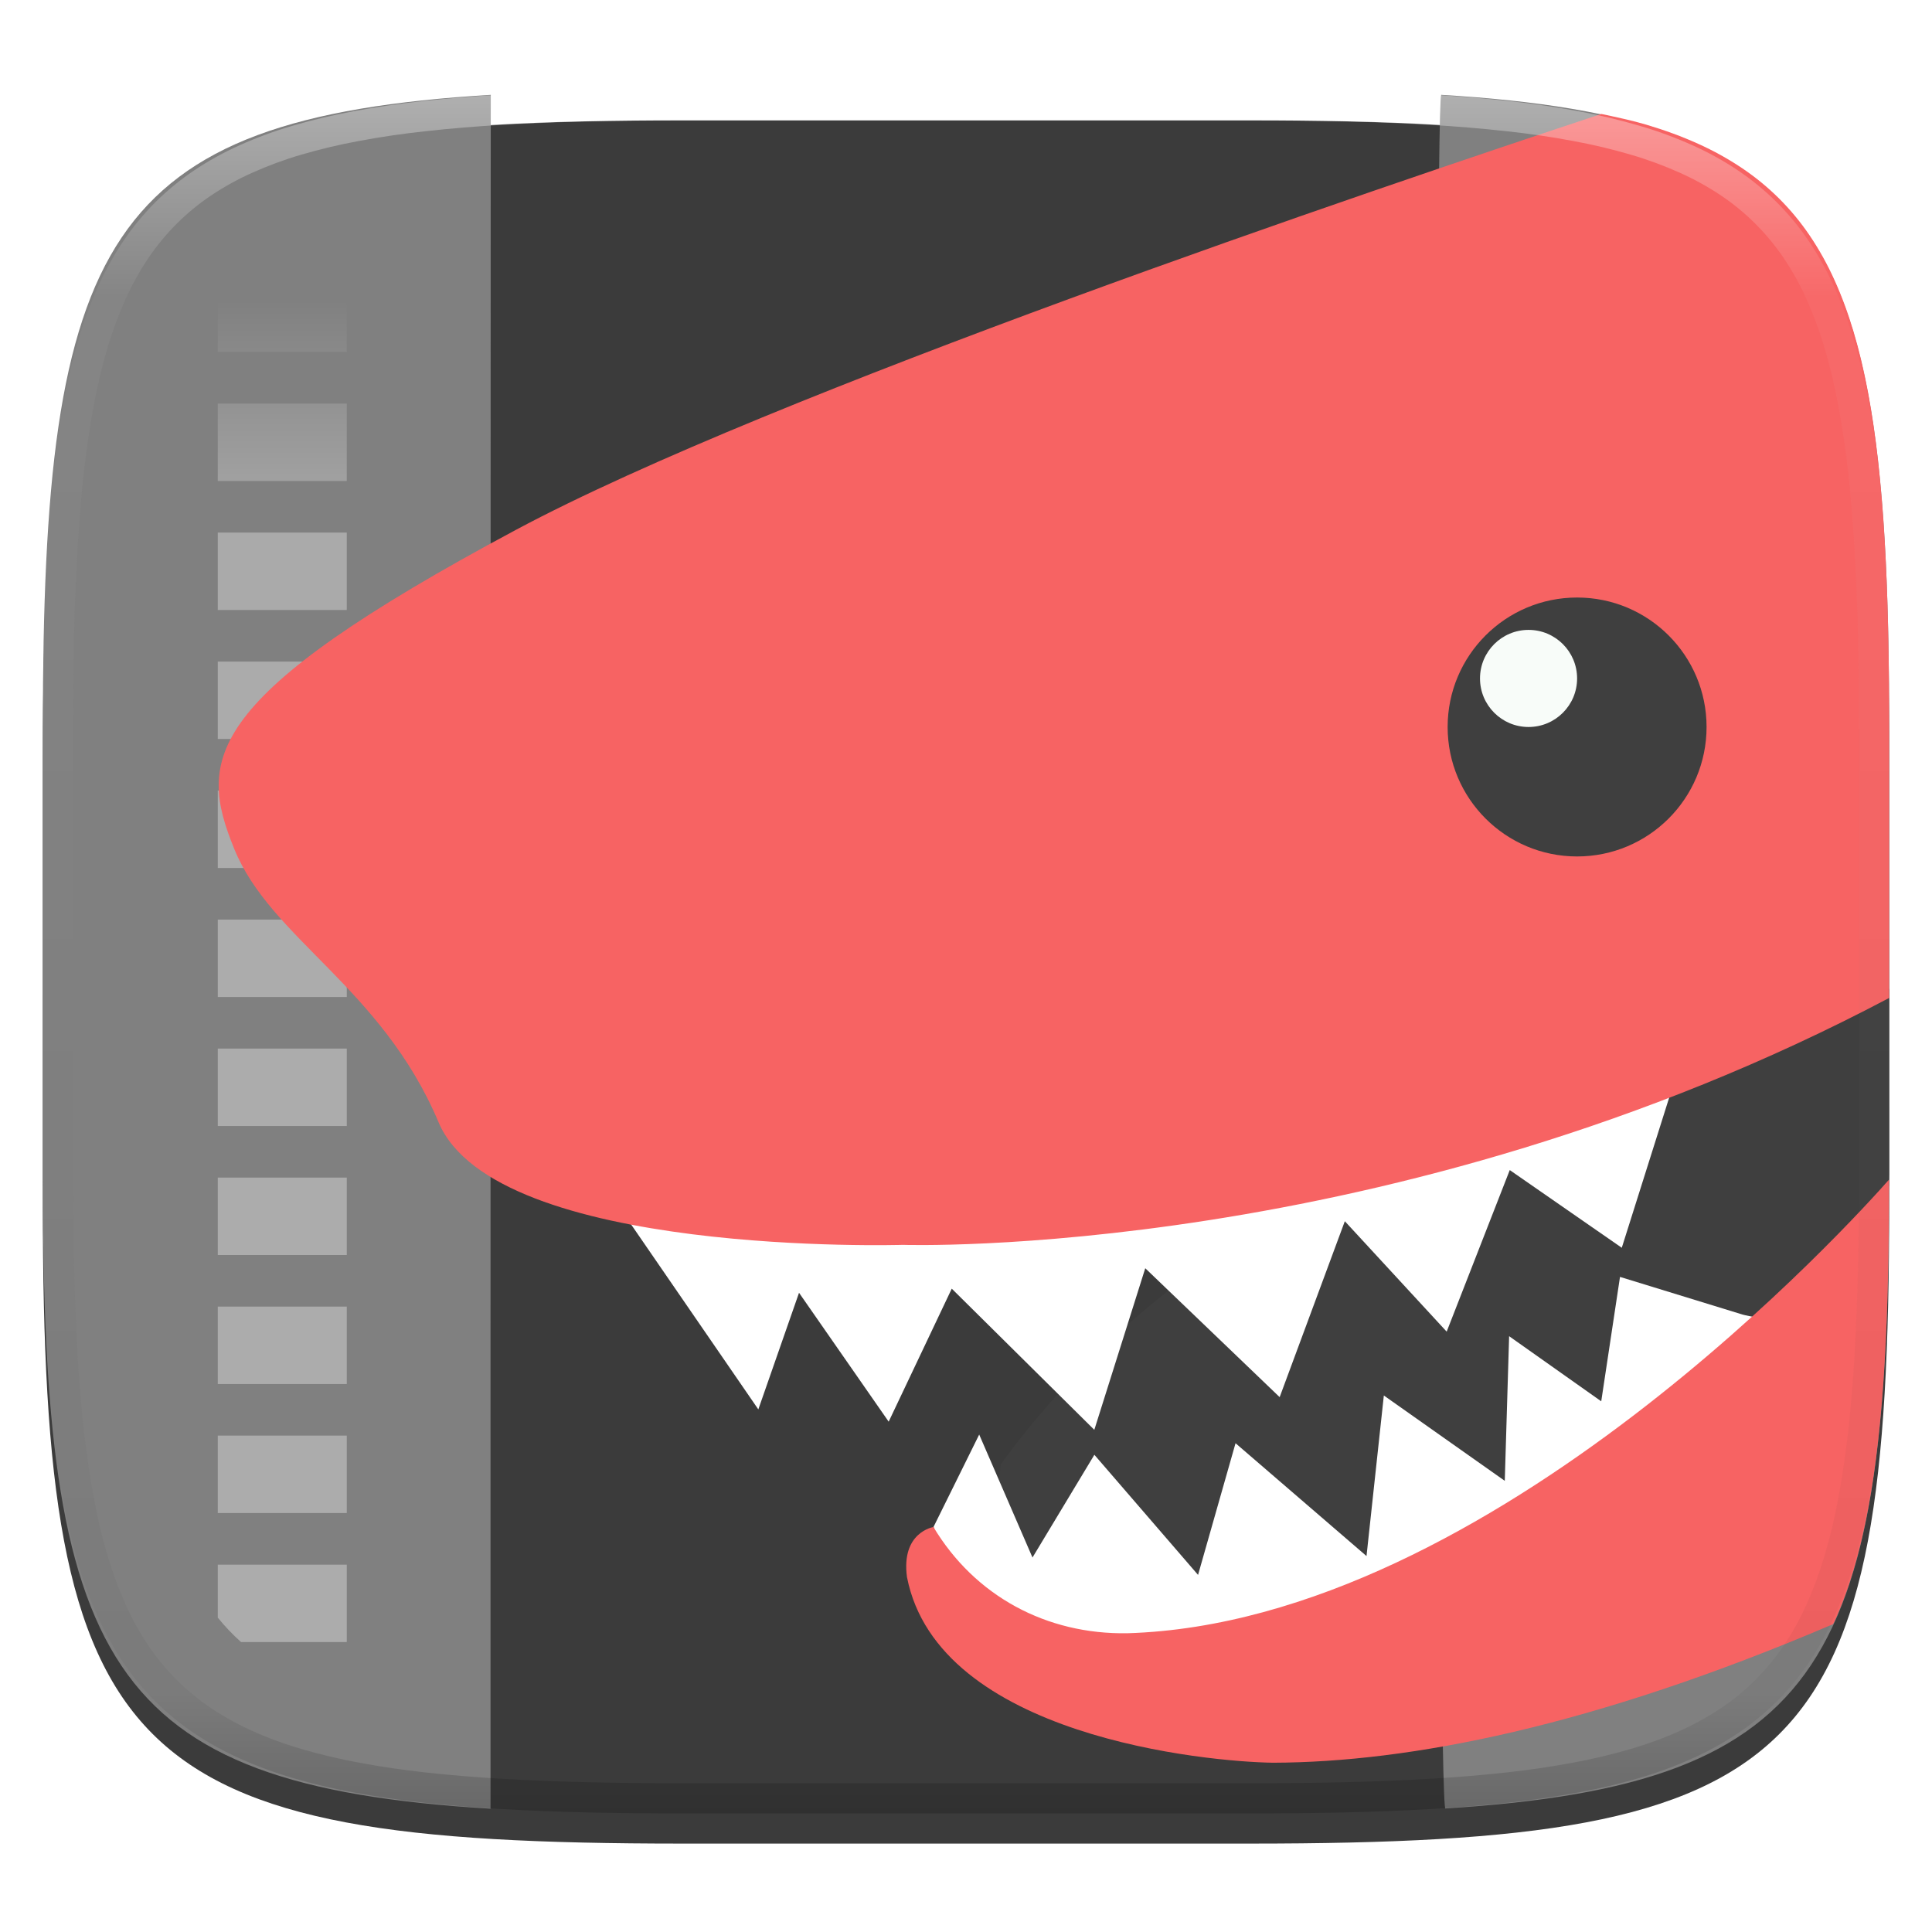 <svg xmlns="http://www.w3.org/2000/svg" style="isolation:isolate" width="256" height="256" viewBox="0 0 256 256">
 <defs>
  <filter id="WTtkazYs3G6IoBY4rKcWfvDuKOCWu8qV" width="400%" height="400%" x="-200%" y="-200%" color-interpolation-filters="sRGB" filterUnits="objectBoundingBox">
   <feGaussianBlur xmlns="http://www.w3.org/2000/svg" in="SourceGraphic" stdDeviation="4.294"/>
   <feOffset xmlns="http://www.w3.org/2000/svg" dx="0" dy="4" result="pf_100_offsetBlur"/>
   <feFlood xmlns="http://www.w3.org/2000/svg" flood-opacity=".4"/>
   <feComposite xmlns="http://www.w3.org/2000/svg" in2="pf_100_offsetBlur" operator="in" result="pf_100_dropShadow"/>
   <feBlend xmlns="http://www.w3.org/2000/svg" in="SourceGraphic" in2="pf_100_dropShadow" mode="normal"/>
  </filter>
 </defs>
 <g filter="url(#WTtkazYs3G6IoBY4rKcWfvDuKOCWu8qV)">
  <path fill="#3B3B3B" d="M 165.685 11.947 C 239.74 11.947 250.324 22.504 250.324 96.491 L 250.324 155.742 C 250.324 229.728 239.74 240.285 165.685 240.285 L 90.315 240.285 C 16.26 240.285 5.676 229.728 5.676 155.742 L 5.676 96.491 C 5.676 22.504 16.26 11.947 90.315 11.947 L 165.685 11.947 L 165.685 11.947 Z"/>
 </g>
 <path fill="#808080" d="M 190.966 12.568 C 242.261 15.658 250.324 31.913 250.324 96.491 L 250.324 155.742 C 250.324 220.078 242.321 236.452 191.539 239.629 C 190.47 242.107 190.05 14.129 190.966 12.568 L 190.966 12.568 Z M 65 239.662 C 13.735 236.567 5.676 220.305 5.676 155.742 L 5.676 96.491 C 5.676 31.913 13.739 15.658 65.034 12.568 C 65.007 11.963 64.992 239.97 65 239.662 L 65 239.662 Z"/>
 <g style="opacity:0.6">
  <g opacity=".6">
   <linearGradient id="_lgradient_28" x1="1" x2="1" y1=".5" y2=".018" gradientTransform="matrix(198.29,0,0,181.197,28.855,36.382)" gradientUnits="userSpaceOnUse">
    <stop offset="0%" stop-opacity=".972" style="stop-color:#FFF"/>
    <stop offset="64.572%" stop-opacity=".916" style="stop-color:#FFF"/>
    <stop offset="100%" stop-opacity="0" style="stop-color:#FFF"/>
   </linearGradient>
   <path fill="url(#_lgradient_28)" d="M 224.059 36.382 C 225.174 37.376 226.207 38.459 227.145 39.621 L 227.145 46.639 L 210.051 46.639 L 210.051 36.382 L 224.059 36.382 L 224.059 36.382 Z M 45.949 36.382 L 45.949 46.639 L 28.855 46.639 L 28.855 39.621 C 29.793 38.459 30.826 37.376 31.941 36.382 L 45.949 36.382 L 45.949 36.382 Z M 227.145 53.476 L 227.145 63.733 L 210.051 63.733 L 210.051 53.476 L 227.145 53.476 L 227.145 53.476 Z M 45.949 53.476 L 45.949 63.733 L 28.855 63.733 L 28.855 53.476 L 45.949 53.476 L 45.949 53.476 Z M 227.145 70.57 L 227.145 80.827 L 210.051 80.827 L 210.051 70.57 L 227.145 70.57 L 227.145 70.57 Z M 45.949 70.57 L 45.949 80.827 L 28.855 80.827 L 28.855 70.57 L 45.949 70.57 L 45.949 70.57 Z M 227.145 87.664 L 227.145 97.921 L 210.051 97.921 L 210.051 87.664 L 227.145 87.664 L 227.145 87.664 Z M 45.949 87.664 L 45.949 97.921 L 28.855 97.921 L 28.855 87.664 L 45.949 87.664 L 45.949 87.664 Z M 227.145 104.758 L 227.145 115.015 L 210.051 115.015 L 210.051 104.758 L 227.145 104.758 L 227.145 104.758 Z M 45.949 104.758 L 45.949 115.015 L 28.855 115.015 L 28.855 104.758 L 45.949 104.758 L 45.949 104.758 Z M 227.145 121.852 L 227.145 132.109 L 210.051 132.109 L 210.051 121.852 L 227.145 121.852 L 227.145 121.852 Z M 45.949 121.852 L 45.949 132.109 L 28.855 132.109 L 28.855 121.852 L 45.949 121.852 L 45.949 121.852 Z M 227.145 138.946 L 227.145 149.203 L 210.051 149.203 L 210.051 138.946 L 227.145 138.946 L 227.145 138.946 Z M 45.949 138.946 L 45.949 149.203 L 28.855 149.203 L 28.855 138.946 L 45.949 138.946 L 45.949 138.946 Z M 227.145 156.04 L 227.145 166.297 L 210.051 166.297 L 210.051 156.04 L 227.145 156.04 L 227.145 156.04 Z M 45.949 156.04 L 45.949 166.297 L 28.855 166.297 L 28.855 156.04 L 45.949 156.04 L 45.949 156.04 Z M 227.145 173.134 L 227.145 183.391 L 210.051 183.391 L 210.051 173.134 L 227.145 173.134 L 227.145 173.134 Z M 45.949 173.134 L 45.949 183.391 L 28.855 183.391 L 28.855 173.134 L 45.949 173.134 L 45.949 173.134 Z M 227.145 190.228 L 227.145 200.485 L 210.051 200.485 L 210.051 190.228 L 227.145 190.228 L 227.145 190.228 Z M 45.949 190.228 L 45.949 200.485 L 28.855 200.485 L 28.855 190.228 L 45.949 190.228 L 45.949 190.228 Z M 227.145 207.323 L 227.145 214.34 C 226.207 215.502 225.174 216.585 224.059 217.579 L 210.051 217.579 L 210.051 207.323 L 227.145 207.323 L 227.145 207.323 Z M 45.949 207.323 L 45.949 217.579 L 31.941 217.579 C 30.826 216.585 29.793 215.502 28.855 214.34 L 28.855 207.323 L 45.949 207.323 L 45.949 207.323 Z"/>
  </g>
 </g>
 <path fill-rule="evenodd" d="M 214.659 173.484 L 212.172 189.968 L 199.967 181.341 L 199.39 200.506 L 183.366 189.198 L 181.07 210.474 L 163.715 195.522 L 158.748 212.97 L 145.01 197.055 L 136.81 210.666 L 129.749 194.374 L 123.693 206.621 C 124.444 207.423 125.223 208.111 125.988 208.865 C 127.896 210.345 130.134 211.621 130.134 211.621 C 130.134 211.621 154.933 223.123 187.369 212.007 C 203.824 206.367 220.075 191.948 232.25 179.029 C 231.782 178.845 231.385 178.633 230.876 178.468 L 214.659 173.484 L 214.659 173.484 Z"/>
 <g opacity=".2">
  <ellipse cx="209.498" cy="99.418" rx="16.46" ry="16.533" vector-effect="non-scaling-stroke"/>
 </g>
 <g opacity=".2">
  <ellipse cx="201.941" cy="91.827" rx="4.049" ry="4.066" vector-effect="non-scaling-stroke"/>
 </g>
 <path fill="#3F3F3F" fill-rule="evenodd" d="M 250.287 157.159 C 250.288 156.59 250.324 156.184 250.324 155.607 L 250.324 131.019 C 226.445 143.652 202.763 151.825 182.234 157.066 C 181.365 157.327 180.394 157.664 179.555 157.904 C 152.031 165.764 132.596 194.066 132.596 194.066 L 131.072 207.685 C 133.542 208.759 156.671 218.239 187.369 207.718 C 216.451 197.751 244.545 164.537 250.287 157.159 Z"/>
 <path fill="#FFFFFF" fill-rule="evenodd" d="M 221.754 143.673 L 221.419 143.724 C 161.799 154.656 119.639 159.365 119.639 159.365 C 119.639 159.365 100.483 165.54 83.394 161.91 L 100.482 186.753 L 105.876 171.299 L 117.754 188.378 L 126.113 170.754 L 145.002 189.459 L 151.753 168.049 L 169.561 185.128 L 178.197 161.817 L 191.692 176.45 L 200.051 155.04 L 214.894 165.335 L 221.369 144.829 L 221.754 143.673 L 221.754 143.673 Z"/>
 <path fill="#FFFFFF" fill-rule="evenodd" d="M 214.659 169.196 L 212.172 185.681 L 199.967 177.053 L 199.39 196.218 L 183.366 184.91 L 181.07 206.186 L 163.715 191.234 L 158.748 208.682 L 145.01 192.767 L 136.81 206.379 L 129.749 190.087 L 123.693 202.333 C 124.444 203.135 121.761 207.285 122.526 208.04 C 124.434 209.519 123.21 213.269 123.21 213.269 C 123.21 213.269 158.395 226.255 190.832 215.138 C 207.286 209.498 223.537 188.155 235.712 175.236 C 235.244 175.052 231.385 174.345 230.876 174.18 L 214.659 169.196 L 214.659 169.196 Z"/>
 <path fill="#F76363" d="M 242.877 215.216 C 242.935 215.091 243.013 214.994 243.07 214.868 C 244.031 212.753 244.875 210.468 245.611 207.999 C 246.348 205.53 246.976 202.877 247.514 200.029 C 248.051 197.18 248.495 194.136 248.859 190.882 C 249.224 187.628 249.508 184.166 249.725 180.482 C 250.146 173.319 250.298 165.239 250.307 156.304 C 246.068 161.114 197.712 214.946 149.402 216.413 C 138.659 216.598 129.177 211.49 123.686 202.339 C 123.686 202.339 119.37 203.012 120.18 208.976 C 124.319 230.12 159.971 233.453 168.693 233.57 C 186.728 233.517 211 228.829 242.877 215.216 Z M 250.324 132.234 L 250.324 96.355 C 250.324 87.106 250.158 78.849 249.725 71.48 C 249.528 68.006 249.239 64.538 248.859 61.079 C 248.495 57.826 248.051 54.781 247.514 51.933 C 246.976 49.084 246.348 46.431 245.611 43.962 C 244.875 41.493 244.031 39.209 243.07 37.093 C 242.154 35.054 241.066 33.097 239.818 31.243 C 238.629 29.482 237.275 27.839 235.773 26.337 C 234.269 24.838 232.625 23.486 230.863 22.3 C 229.006 21.053 227.047 19.966 225.006 19.05 C 222.888 18.09 220.601 17.25 218.129 16.515 C 216.289 15.968 214.238 15.536 212.189 15.101 C 182.241 25.011 102.226 52.095 68.381 70.198 C 26.826 92.426 26.178 100.547 31.035 112.474 C 35.892 124.401 50.564 130.83 58.119 148.72 C 65.675 166.61 119.641 164.95 119.641 164.95 C 119.641 164.95 184.304 167.122 250.324 132.234 Z"/>
 <circle fill="#3F3F3F" cx="208.974" cy="96.33" r="17.155" vector-effect="non-scaling-stroke"/>
 <circle fill="#F8FCF9" cx="202.541" cy="89.897" r="6.433" vector-effect="non-scaling-stroke"/>
 <g opacity=".4">
  <linearGradient id="_lgradient_29" x1=".517" x2=".517" y1="0" y2="1" gradientTransform="matrix(244.65,0,0,228.34,5.68,11.95)" gradientUnits="userSpaceOnUse">
   <stop offset="0%" style="stop-color:#FFF"/>
   <stop offset="12.5%" stop-opacity=".098" style="stop-color:#FFF"/>
   <stop offset="92.5%" stop-opacity=".098" style="stop-color:#000"/>
   <stop offset="100%" stop-opacity=".498" style="stop-color:#000"/>
  </linearGradient>
  <path fill="url(#_lgradient_29)" fill-rule="evenodd" d="M 165.068 11.951 C 169.396 11.941 173.724 11.991 178.052 12.089 C 181.927 12.167 185.803 12.315 189.678 12.541 C 193.131 12.737 196.583 13.022 200.026 13.395 C 203.085 13.73 206.144 14.181 209.174 14.741 C 211.889 15.243 214.574 15.881 217.22 16.657 C 219.62 17.355 221.971 18.219 224.243 19.241 C 226.358 20.184 228.384 21.304 230.302 22.591 C 232.142 23.829 233.863 25.244 235.437 26.806 C 237.001 28.378 238.417 30.088 239.656 31.925 C 240.945 33.841 242.066 35.865 243.02 37.967 C 244.043 40.247 244.909 42.585 245.617 44.972 C 246.394 47.615 247.034 50.297 247.535 53.009 C 248.096 56.035 248.548 59.081 248.883 62.136 C 249.257 65.575 249.542 69.014 249.739 72.462 C 249.965 76.323 250.112 80.194 250.201 84.055 C 250.289 88.378 250.339 92.701 250.329 97.014 L 250.329 155.226 C 250.339 159.549 250.289 163.862 250.201 168.185 C 250.112 172.056 249.965 175.917 249.739 179.778 C 249.542 183.226 249.257 186.675 248.883 190.104 C 248.548 193.159 248.096 196.215 247.535 199.241 C 247.034 201.943 246.394 204.625 245.617 207.268 C 244.909 209.655 244.043 212.003 243.02 214.273 C 242.066 216.385 240.945 218.399 239.656 220.315 C 238.417 222.152 237.001 223.872 235.437 225.434 C 233.863 226.996 232.142 228.411 230.302 229.649 C 228.384 230.936 226.358 232.056 224.243 232.999 C 221.971 234.021 219.62 234.885 217.22 235.593 C 214.574 236.369 211.889 237.007 209.174 237.499 C 206.144 238.068 203.085 238.51 200.026 238.845 C 196.583 239.218 193.131 239.503 189.678 239.699 C 185.803 239.925 181.927 240.073 178.052 240.161 C 173.724 240.249 169.396 240.299 165.068 240.289 L 90.942 240.289 C 86.614 240.299 82.286 240.249 77.958 240.161 C 74.083 240.073 70.207 239.925 66.332 239.699 C 62.879 239.503 59.427 239.218 55.984 238.845 C 52.925 238.51 49.866 238.068 46.836 237.499 C 44.121 237.007 41.436 236.369 38.79 235.593 C 36.39 234.885 34.039 234.021 31.767 232.999 C 29.652 232.056 27.626 230.936 25.708 229.649 C 23.868 228.411 22.147 226.996 20.573 225.434 C 19.009 223.872 17.593 222.152 16.354 220.315 C 15.065 218.399 13.944 216.385 12.99 214.273 C 11.967 212.003 11.101 209.655 10.393 207.268 C 9.616 204.625 8.976 201.943 8.475 199.241 C 7.914 196.215 7.462 193.159 7.127 190.104 C 6.753 186.675 6.468 183.226 6.271 179.778 C 6.045 175.917 5.898 172.056 5.809 168.185 C 5.721 163.862 5.671 159.549 5.681 155.226 L 5.681 97.014 C 5.671 92.701 5.721 88.378 5.809 84.055 C 5.898 80.194 6.045 76.323 6.271 72.462 C 6.468 69.014 6.753 65.575 7.127 62.136 C 7.462 59.081 7.914 56.035 8.475 53.009 C 8.976 50.297 9.616 47.615 10.393 44.972 C 11.101 42.585 11.967 40.247 12.99 37.967 C 13.944 35.865 15.065 33.841 16.354 31.925 C 17.593 30.088 19.009 28.378 20.573 26.806 C 22.147 25.244 23.868 23.829 25.708 22.591 C 27.626 21.304 29.652 20.184 31.767 19.241 C 34.039 18.219 36.39 17.355 38.79 16.657 C 41.436 15.881 44.121 15.243 46.836 14.741 C 49.866 14.181 52.925 13.73 55.984 13.395 C 59.427 13.022 62.879 12.737 66.332 12.541 C 70.207 12.315 74.083 12.167 77.958 12.089 C 82.286 11.991 86.614 11.941 90.942 11.951 L 165.068 11.951 Z M 165.078 15.96 C 169.376 15.95 173.675 15.999 177.973 16.087 C 181.8 16.176 185.626 16.323 189.452 16.539 C 192.836 16.736 196.219 17.011 199.583 17.384 C 202.554 17.699 205.515 18.131 208.446 18.681 C 211.023 19.153 213.58 19.762 216.099 20.499 C 218.322 21.147 220.495 21.953 222.6 22.896 C 224.509 23.751 226.338 24.763 228.069 25.922 C 229.692 27.013 231.207 28.26 232.594 29.646 C 233.981 31.031 235.23 32.544 236.332 34.165 C 237.492 35.894 238.506 37.712 239.361 39.608 C 240.306 41.72 241.112 43.892 241.761 46.102 C 242.509 48.617 243.109 51.162 243.591 53.736 C 244.132 56.664 244.565 59.611 244.889 62.578 C 245.263 65.938 245.539 69.308 245.735 72.688 C 245.952 76.51 246.109 80.322 246.188 84.144 C 246.276 88.437 246.325 92.721 246.325 97.014 C 246.325 97.014 246.325 97.014 246.325 97.014 L 246.325 155.226 C 246.325 155.226 246.325 155.226 246.325 155.226 C 246.325 159.519 246.276 163.803 246.188 168.096 C 246.109 171.918 245.952 175.74 245.735 179.552 C 245.539 182.932 245.263 186.302 244.889 189.672 C 244.565 192.629 244.132 195.576 243.591 198.504 C 243.109 201.078 242.509 203.623 241.761 206.138 C 241.112 208.358 240.306 210.52 239.361 212.632 C 238.506 214.528 237.492 216.356 236.332 218.075 C 235.23 219.706 233.981 221.219 232.594 222.604 C 231.207 223.98 229.692 225.227 228.069 226.318 C 226.338 227.477 224.509 228.489 222.6 229.344 C 220.495 230.297 218.322 231.093 216.099 231.741 C 213.58 232.478 211.023 233.087 208.446 233.559 C 205.515 234.109 202.554 234.541 199.583 234.865 C 196.219 235.229 192.836 235.514 189.452 235.701 C 185.626 235.917 181.8 236.074 177.973 236.153 C 173.675 236.251 169.376 236.29 165.078 236.29 C 165.078 236.29 165.078 236.29 165.068 236.29 L 90.942 236.29 C 90.932 236.29 90.932 236.29 90.932 236.29 C 86.634 236.29 82.335 236.251 78.037 236.153 C 74.21 236.074 70.384 235.917 66.558 235.701 C 63.174 235.514 59.791 235.229 56.427 234.865 C 53.456 234.541 50.495 234.109 47.564 233.559 C 44.987 233.087 42.43 232.478 39.911 231.741 C 37.688 231.093 35.515 230.297 33.41 229.344 C 31.501 228.489 29.672 227.477 27.941 226.318 C 26.318 225.227 24.803 223.98 23.416 222.604 C 22.029 221.219 20.78 219.706 19.678 218.075 C 18.518 216.356 17.504 214.528 16.649 212.632 C 15.704 210.52 14.898 208.358 14.249 206.138 C 13.501 203.623 12.901 201.078 12.419 198.504 C 11.878 195.576 11.445 192.629 11.121 189.672 C 10.747 186.302 10.472 182.932 10.275 179.552 C 10.058 175.74 9.901 171.918 9.822 168.096 C 9.734 163.803 9.685 159.519 9.685 155.226 C 9.685 155.226 9.685 155.226 9.685 155.226 L 9.685 97.014 C 9.685 97.014 9.685 97.014 9.685 97.014 C 9.685 92.721 9.734 88.437 9.822 84.144 C 9.901 80.322 10.058 76.51 10.275 72.688 C 10.472 69.308 10.747 65.938 11.121 62.578 C 11.445 59.611 11.878 56.664 12.419 53.736 C 12.901 51.162 13.501 48.617 14.249 46.102 C 14.898 43.892 15.704 41.72 16.649 39.608 C 17.504 37.712 18.518 35.894 19.678 34.165 C 20.78 32.544 22.029 31.031 23.416 29.646 C 24.803 28.26 26.318 27.013 27.941 25.922 C 29.672 24.763 31.501 23.751 33.41 22.896 C 35.515 21.953 37.688 21.147 39.911 20.499 C 42.43 19.762 44.987 19.153 47.564 18.681 C 50.495 18.131 53.456 17.699 56.427 17.384 C 59.791 17.011 63.174 16.736 66.558 16.539 C 70.384 16.323 74.21 16.176 78.037 16.087 C 82.335 15.999 86.634 15.95 90.932 15.96 C 90.932 15.96 90.932 15.96 90.942 15.96 L 165.068 15.96 C 165.078 15.96 165.078 15.96 165.078 15.96 Z"/>
 </g>
</svg>
